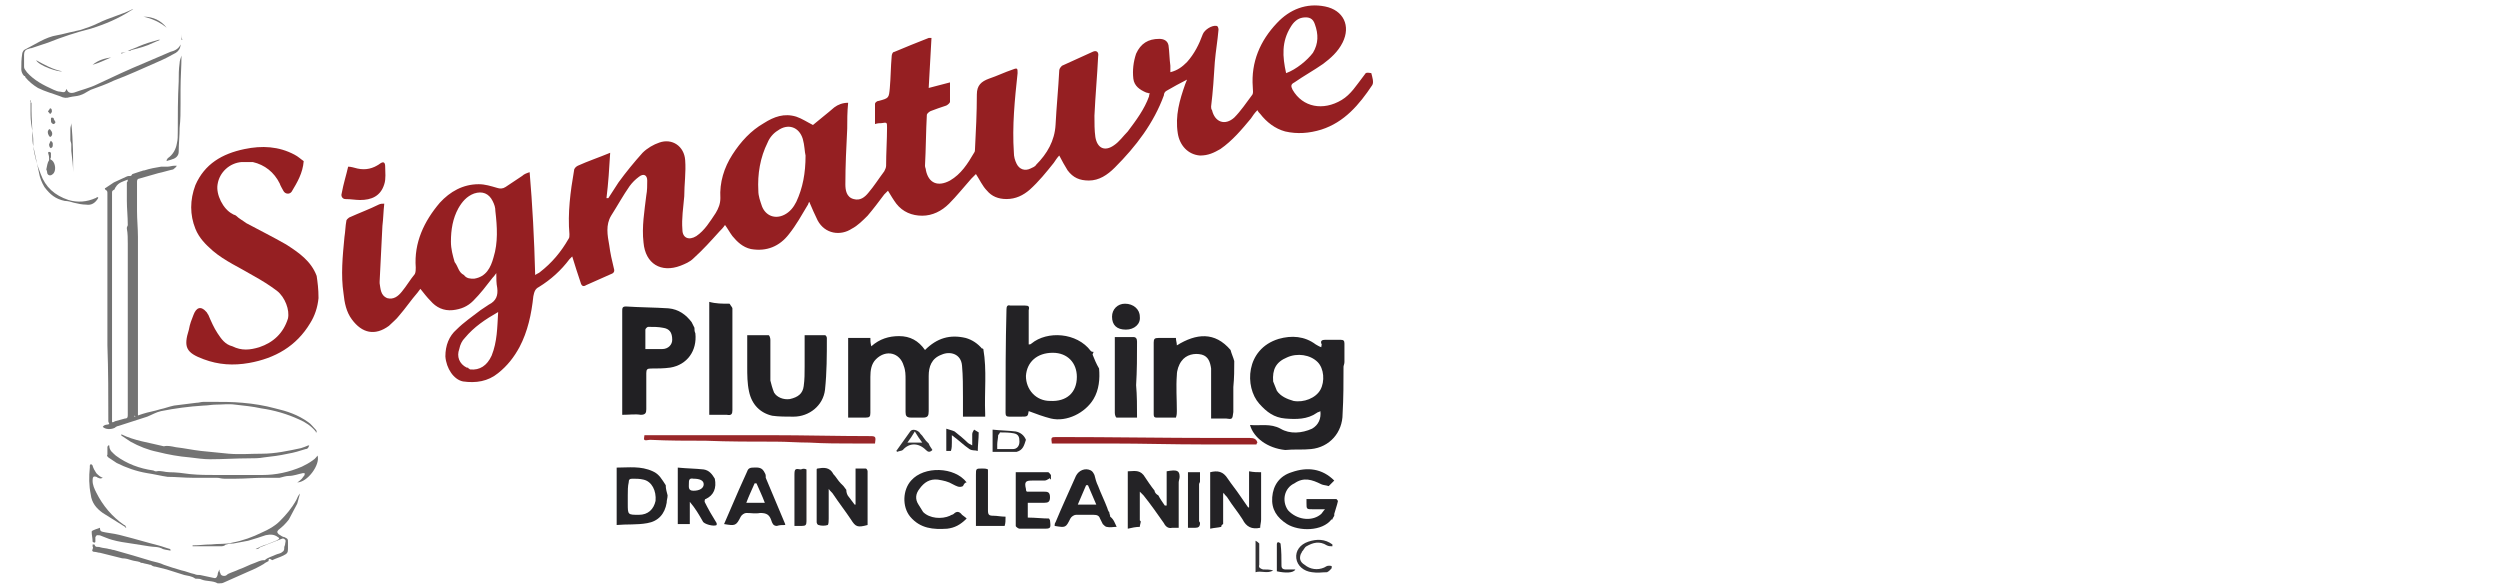 <?xml version="1.0" encoding="utf-8"?>
<!-- Generator: Adobe Illustrator 22.1.0, SVG Export Plug-In . SVG Version: 6.00 Build 0)  -->
<svg version="1.1" id="Layer_1" xmlns="http://www.w3.org/2000/svg" xmlns:xlink="http://www.w3.org/1999/xlink" x="0px" y="0px"
	 viewBox="0 0 270 63.5" style="enable-background:new 0 0 270 63.5;" xml:space="preserve">
<style type="text/css">
	.st0{fill:#737373;}
	.st1{fill:#222124;}
	.st2{fill:#232225;}
	.st3{fill:#212023;}
	.st4{fill:#242326;}
	.st5{fill:#252427;}
	.st6{fill:#992729;}
	.st7{fill:#972225;}
	.st8{fill:#272629;}
	.st9{fill:#333235;}
	.st10{fill:#2A292C;}
	.st11{fill:#951F22;}
	.st12{fill:#962023;}
</style>
<g>
	<g>
		<path class="st0" d="M14.5,45c0.3-0.1,0.6-0.2,0.9-0.3c0.6-0.2,1.3-0.3,1.9-0.5c0.5-0.1,1-0.3,1.5-0.4c0.8-0.1,1.6-0.2,2.4-0.3
			c0.3,0,0.5-0.1,0.8-0.1c0.1,0,0.2,0,0.3,0c0.2,0,0.4,0,0.7,0c1.1,0,2.1,0,3.2,0.1c1.2,0.1,2.4,0.3,3.5,0.6
			c1.3,0.3,2.5,0.7,3.6,1.5c0.3,0.2,0.5,0.5,0.8,0.8c0.1,0.1,0.1,0.2,0.1,0.3c-0.1,0-0.1,0-0.1-0.1c-0.5-0.6-1.1-1-1.8-1.3
			c-1.3-0.6-2.7-1-4.1-1.2c-0.9-0.2-1.9-0.3-2.8-0.4c-0.7-0.1-1.4,0-2.1,0c-0.4,0-0.9,0.1-1.3,0.1c-1.6,0.1-3.1,0.3-4.6,0.6
			c-0.5,0.1-1,0.4-1.5,0.6c-1,0.3-2.1,0.7-3.1,1c-0.1,0-0.3,0.1-0.4,0.2c-0.4,0.2-1,0.2-1.3-0.1c0.2-0.3,0.5-0.2,0.7-0.3
			c0-0.1-0.1-0.2-0.1-0.3c0-2.7,0-5.5-0.1-8.2c0-2,0-4.1,0-6.1c0-2,0-4.1,0-6.1c0-1.4,0-2.8,0-4.2c0-0.2,0-0.3-0.2-0.4
			c-0.1-0.1-0.1-0.2,0-0.2c0.3-0.2,0.6-0.4,0.9-0.6c0.4-0.2,0.9-0.4,1.3-0.6c0.2-0.1,0.3-0.1,0.5-0.1c0.1,0,0.1-0.1,0.2-0.2
			c0.3-0.1,0.6-0.2,0.9-0.3c0.1,0,0.2-0.1,0.4-0.1c0.6-0.2,1.2-0.3,1.8-0.4c0.2,0,0.5,0,0.7,0c0.2,0,0.5-0.1,0.7-0.1
			c0.1,0,0.2,0,0.3,0c-0.1,0.2-0.3,0.3-0.4,0.4c-0.5,0.1-1.1,0.3-1.6,0.4c-0.7,0.2-1.4,0.4-2.1,0.6c-0.1,0-0.2,0.1-0.2,0.3
			c0,1.1,0,2.1,0,3.2c0,0.9,0.1,1.9,0.1,2.8c0,1.9,0,3.8,0,5.7c0,4.6,0,9.2,0,13.8C14.4,44.8,14.5,44.9,14.5,45z M13.8,19.4
			c-0.5,0.2-1,0.3-1.3,0.8c-0.1,0.1-0.1,0.3-0.2,0.3c-0.2,0.1-0.2,0.2-0.2,0.3c0,1.5,0,3.1,0,4.6c0,2,0,4.1,0,6.1c0,2,0,4.1,0,6.1
			c0,2.6,0,5.1,0,7.7c0,0.1,0,0.2,0,0.3c0.1,0,0.2,0,0.3-0.1c0.4-0.1,0.7-0.2,1.1-0.3c0.3,0,0.3-0.2,0.3-0.4c0-3.1,0-6.1,0-9.2
			c0-1.8,0-3.6,0-5.4c0-1.3,0-2.6,0-3.9c0-0.5,0-1.1-0.1-1.6c0,0,0-0.1,0-0.1c0-0.1,0.1-0.2,0.1-0.3c0-0.9-0.1-1.8-0.1-2.6
			c0-0.7,0-1.3,0-2C13.8,19.6,13.8,19.5,13.8,19.4z"/>
		<path class="st0" d="M27.6,59.3c0.4-0.2,0.8-0.4,1.2-0.5c0.3-0.1,0.7-0.3,1-0.4c0.1,0,0.1-0.1,0.2-0.1c0.2-0.1,0.2-0.2,0-0.3
			c-0.4-0.3-0.8-0.3-1.3-0.2c-0.6,0.2-1.2,0.4-1.9,0.6c-0.5,0.1-1.1,0.2-1.6,0.3c-0.2,0-0.5,0-0.7,0.1c0,0-0.1,0-0.1,0
			c-0.2,0.2-0.4,0.2-0.6,0.2c-1,0-2,0-3,0c0,0,0,0,0-0.1c0.7,0,1.3-0.1,2-0.1c0.8-0.1,1.6,0,2.3-0.2c1.1-0.2,2.2-0.6,3.2-1.1
			c0.7-0.3,1.4-0.7,1.9-1.2c0.7-0.7,1.3-1.4,1.8-2.3c0.1-0.2,0.2-0.5,0.4-0.7c-0.1,0.4-0.2,0.7-0.3,1.1c-0.3,0.6-0.6,1.1-0.9,1.7
			c-0.3,0.4-0.7,0.8-1.1,1.1c-0.2,0.2-0.2,0.3,0,0.5c0.2,0.1,0.4,0.3,0.6,0.3c0.4,0.2,0.4,0.2,0.4,0.6c0,0.2,0,0.5,0,0.7
			c0,0.4-0.1,0.5-0.5,0.7c-0.4,0.2-0.8,0.3-1.2,0.5c-0.3-0.2-0.4-0.2-0.4,0.1c-0.2,0.1-0.4,0.2-0.5,0.3c-0.5,0.3-1.1,0.6-1.6,0.8
			c-0.9,0.4-1.8,0.8-2.7,1.2c-0.2,0.1-0.3,0.1-0.5,0.1c-0.1,0-0.1,0-0.2,0c-0.5-0.3-1.2-0.2-1.7-0.4c-0.2-0.1-0.4-0.1-0.6-0.1
			c0,0-0.1,0-0.1,0c-0.4-0.3-0.8-0.3-1.2-0.4c-0.6-0.2-1.3-0.4-1.9-0.6c-0.4-0.1-0.8-0.2-1.2-0.3c-0.2,0-0.4-0.1-0.5-0.2
			c0,0,0,0-0.1,0c-0.3-0.1-0.5-0.1-0.8-0.2c-0.1,0-0.2,0-0.3-0.1c-0.3-0.1-0.6-0.1-0.9-0.2c-0.3-0.1-0.6-0.2-1-0.2
			c-0.4-0.1-0.8-0.2-1.2-0.3c-0.4-0.1-0.8-0.2-1.2-0.3c-0.2,0-0.4-0.1-0.6-0.1c-0.2,0-0.3-0.1-0.2-0.3c0.1-0.2,0-0.2,0-0.3
			c0,0,0-0.2,0-0.2c0.1,0,0.2,0,0.2,0c0.1,0.4,0.4,0.2,0.6,0.3c0.3,0.1,0.7,0.1,1,0.2c0.2,0,0.3,0.1,0.5,0.1
			c0.7,0.2,1.4,0.4,2.1,0.6c0.7,0.2,1.3,0.4,2,0.6c0.4,0.1,0.9,0.2,1.3,0.4c0.3,0.1,0.6,0.2,0.9,0.3c0.3,0.1,0.7,0.2,1,0.3
			c0.5,0.1,0.9,0.3,1.4,0.4c0.2,0.1,0.4,0.1,0.6,0.1c0.5,0.1,0.9,0.2,1.4,0.3c0.3,0.1,0.4,0,0.5-0.3c0-0.2,0.1-0.4,0.2-0.6
			c0,0.1,0,0.3,0.1,0.4c0,0.2,0.2,0.3,0.4,0.3c0.2,0,0.3-0.1,0.4-0.2c0.4-0.2,0.8-0.3,1.2-0.5c0.6-0.2,1.1-0.5,1.7-0.7
			c0.3-0.1,0.6-0.3,1-0.3c0,0,0.1,0,0.1,0c0.3-0.3,0.8-0.4,1.2-0.6c0.2-0.1,0.5-0.1,0.7-0.3c0.2-0.1,0.2-0.3,0.2-0.5
			c0-0.1,0.1-0.2,0.1-0.4c0-0.1,0.1-0.3,0-0.4c-0.1-0.1-0.2-0.2-0.4-0.1c-0.8,0.3-1.5,0.6-2.3,0.9C27.9,59.3,27.8,59.3,27.6,59.3
			C27.6,59.4,27.6,59.3,27.6,59.3z"/>
		<path class="st0" d="M19.5,4.8c0,0.4-0.2,0.7-0.5,0.9c-0.7,0.4-1.3,0.7-2,1c-1.6,0.7-3.1,1.4-4.7,2c-0.8,0.4-1.7,0.7-2.5,1
			C9.4,9.9,9,10.2,8.6,10.3c-0.3,0.1-0.7,0.1-1.1,0.2c-0.3,0.1-0.6,0.1-1-0.1c-0.8-0.3-1.6-0.5-2.4-0.9c-0.5-0.3-1-0.7-1.4-1.2
			C2.8,8.3,2.7,8.2,2.6,8.2C2.4,8,2.3,7.7,2.3,7.5c0-0.6,0-1.1,0.1-1.7c0-0.1,0.1-0.3,0.2-0.4C3.8,4.8,4.9,4,6.2,3.8
			C6.8,3.7,7.4,3.5,8,3.4c0.3-0.1,0.5-0.1,0.8-0.2C9.4,3,10,2.8,10.6,2.5c1.2-0.6,2.5-0.9,3.7-1.5c0,0,0.1,0,0.1,0
			c-0.1,0-0.1,0.1-0.2,0.1C12.8,2,11.4,2.6,9.8,3.1C8.2,3.5,6.7,4,5.2,4.6C4.6,4.8,4,5,3.4,5.2C3.2,5.2,3.1,5.3,3,5.3
			C2.7,5.4,2.6,5.6,2.6,5.9c0,0.4,0,0.8,0,1.3c0,0.3,0.2,0.4,0.3,0.6c0.8,0.9,1.8,1.4,2.9,1.9C6,9.8,6.3,9.9,6.5,9.9
			C7,10,7,10,7.2,9.6C7.3,10,7.6,10.1,8,10c0.8-0.3,1.7-0.5,2.5-0.9c1.7-0.8,3.4-1.6,5.1-2.3c0.9-0.4,1.9-0.8,2.8-1.2
			C18.8,5.5,19.3,5.3,19.5,4.8z"/>
		<path class="st0" d="M34.3,49.2c0.3,1-1.1,2.9-2.2,2.9c0.2-0.1,0.4-0.3,0.5-0.4c0.1-0.1,0.2-0.3,0.3-0.4c0-0.1,0-0.2,0-0.2
			c0,0-0.1,0-0.2,0c-0.5,0.1-1,0.3-1.5,0.3c-0.3,0-0.6,0.1-1,0.2c-0.1,0-0.1,0-0.2,0c-0.5,0-1,0-1.5,0c-1,0-2,0.1-3,0.1
			c-0.4,0-0.9,0-1.3,0c-0.3,0-0.5-0.1-0.8-0.1c-0.1,0-0.1,0-0.2,0c-0.8,0-1.6,0-2.4,0c-0.9,0-1.8-0.1-2.7-0.1
			c-0.7-0.1-1.5-0.3-2.2-0.4c-1.2-0.2-2.3-0.6-3.3-1.1c-0.3-0.2-0.6-0.4-0.9-0.6c-0.1-0.1-0.2-0.2-0.1-0.3c0-0.3,0-0.5,0-0.8
			c0-0.1,0.1-0.2,0.1-0.2c0.1,0,0.1,0,0.1,0c0,0.6,0.4,0.8,0.7,1.1c1.2,0.9,2.6,1.4,4,1.6c0.1,0,0.2,0.1,0.3,0.1c0,0,0,0,0.1,0
			c0.5-0.1,0.9,0.1,1.4,0.1c0.7,0,1.5,0.1,2.2,0.2c1,0.1,1.9,0.1,2.9,0.1c0.7,0,1.3,0,2,0c1,0,1.9,0,2.9,0c1.5,0,2.9-0.3,4.3-0.9
			c0.4-0.2,0.8-0.4,1.2-0.7C34.1,49.5,34.2,49.3,34.3,49.2z"/>
		<path class="st0" d="M33.4,48.1c-0.1,0.3-0.2,0.4-0.4,0.4c-0.6,0.2-1.3,0.4-1.9,0.5c-0.9,0.2-1.7,0.3-2.6,0.4
			c-0.5,0.1-1.1,0.1-1.6,0.1c-1.4,0-2.8,0.1-4.2,0.1c-0.7,0-1.4-0.1-2.2-0.2c-1.2-0.1-2.3-0.3-3.5-0.6c-1-0.2-2-0.6-2.9-1.1
			c-0.3-0.2-0.6-0.4-0.9-0.6c-0.1,0-0.1-0.1-0.1-0.2c1.4,0.7,3,0.9,4.6,1.3c-0.1,0-0.2,0-0.2,0c0,0,0,0,0,0c0.1,0,0.1,0,0.2,0
			c0.4-0.1,0.8,0,1.3,0.1c0.9,0.1,1.8,0.3,2.7,0.4c1,0.1,2,0.2,3,0.3c1.2,0.1,2.4,0,3.6,0c1.4,0,2.8-0.3,4.2-0.6
			c0.3-0.1,0.6-0.2,0.8-0.3C33.2,48.2,33.2,48.1,33.4,48.1z"/>
		<path class="st0" d="M3.3,10.8c0,0.5,0,1,0,1.6c0,0.6,0.1,1.2,0.2,1.8c0.1,0.5,0.1,1.1,0.1,1.6c0.1,1,0.4,2,0.8,3
			c0.5,1.4,1.5,2.3,3,2.8c1,0.3,2,0.2,2.9-0.2c0.1,0,0.1-0.1,0.2-0.1c0,0,0,0,0.1,0c0,0,0,0.1,0,0.1c-0.3,0.5-0.7,0.8-1.3,0.7
			c-0.4,0-0.9-0.1-1.3-0.2c-0.3-0.1-0.7-0.2-1-0.2c-1-0.2-1.6-0.7-2.2-1.5c-0.3-0.5-0.5-1-0.6-1.6c-0.2-0.9-0.4-1.9-0.6-2.8
			c-0.1-0.4-0.1-0.8-0.1-1.2c0-0.9-0.1-1.8-0.1-2.7c0-0.3,0-0.5,0-0.8C3.2,11,3.2,10.9,3.3,10.8C3.3,10.8,3.3,10.8,3.3,10.8z"/>
		<path class="st0" d="M13.6,57c0,0-0.1,0-0.1-0.1c-0.8-0.5-1.6-1-2.4-1.5c-0.7-0.5-1.2-1.1-1.3-2c-0.2-1-0.2-1.9-0.1-2.9
			c0-0.1,0-0.1,0-0.2c0-0.1,0.1-0.1,0.1-0.2c0.1,0.1,0.2,0.1,0.2,0.2c0.1,0.3,0.2,0.5,0.4,0.8c0.2,0.2,0.4,0.4,0.7,0.5
			c-0.2,0.1-0.3,0.1-0.5,0c-0.1,0-0.1-0.1-0.2-0.1c-0.3-0.1-0.4,0-0.4,0.4c0,0.5,0.2,0.9,0.4,1.3c0.7,1.4,1.7,2.6,3,3.5
			C13.5,56.7,13.6,56.8,13.6,57C13.7,56.9,13.7,57,13.6,57z"/>
		<path class="st0" d="M18.5,59.5c-0.3-0.1-0.6-0.1-0.9-0.2c-0.5-0.3-1-0.2-1.5-0.3c-0.7-0.1-1.3-0.2-1.9-0.3
			c-0.7-0.1-1.4-0.2-2.1-0.4c-0.4-0.1-0.8-0.3-1.1-0.4c-0.2-0.1-0.3-0.1-0.5-0.1c-0.1,0-0.1,0.1-0.2,0.2c0,0.2,0,0.3,0,0.5
			c0,0.1-0.1,0.1-0.1,0.1c-0.1,0-0.2-0.1-0.2-0.1c0-0.4-0.1-0.7-0.1-1.1c0,0,0.1-0.1,0.1-0.1c0.2-0.1,0.5-0.2,0.8-0.3
			c0,0.4,0.1,0.4,0.6,0.5c0.7,0.1,1.3,0.2,2,0.4c1.2,0.3,2.5,0.7,3.7,1c0.4,0.1,0.9,0.3,1.3,0.4C18.4,59.5,18.4,59.5,18.5,59.5z"/>
		<path class="st0" d="M19.6,6c0,1.2-0.1,2.4-0.1,3.6c0,0.5,0,1.1,0,1.6c0,0.9,0,1.7-0.1,2.6c0,0.9-0.1,1.7-0.1,2.6
			c0,0.4-0.3,0.7-0.7,0.8c-0.2,0.1-0.4,0.1-0.6,0.2c0,0,0,0,0-0.1c0-0.1,0.1-0.1,0.1-0.2c0.6-0.4,0.9-1,1-1.6
			c0.1-0.4,0.1-0.8,0.1-1.2c0-1.8,0-3.7,0.1-5.5c0-0.7,0-1.3,0.1-2C19.4,6.6,19.5,6.3,19.6,6C19.6,6,19.6,6,19.6,6z"/>
		<path class="st0" d="M5,18.3c0.1-0.4,0.1-0.7,0.3-1c0,0,0-0.2,0-0.3c0-0.2-0.1-0.4-0.1-0.5c0-0.1,0.1-0.1,0.1-0.1
			c0.1,0,0.2,0.1,0.2,0.1c0,0.2,0,0.4,0,0.5c-0.1,0.2-0.1,0.2,0.1,0.3c0.4,0.3,0.5,1.2,0.1,1.5c-0.2,0.2-0.5,0.2-0.6-0.1
			C5.1,18.7,5.1,18.5,5,18.3z"/>
		<path class="st0" d="M13.8,5.5c0.4-0.2,0.8-0.3,1.2-0.5c0.7-0.3,1.4-0.5,2.1-0.7c0.1,0,0.2,0,0.2,0c-0.2,0.1-0.5,0.2-0.7,0.3
			c-0.8,0.4-1.6,0.6-2.4,0.8C14.1,5.5,14,5.5,13.8,5.5L13.8,5.5z"/>
		<path class="st0" d="M7.9,18.6c0-0.6-0.1-1.5-0.2-2.3c0-0.2,0-0.5,0-0.7c0-0.2-0.1-0.3-0.1-0.5c0-0.4,0-0.8,0-1.2
			c0-0.2,0.1-0.4,0.1-0.6C7.9,15.2,7.9,17,7.9,18.6z"/>
		<path class="st0" d="M3.9,6.5c0.9,0.5,1.8,1,2.8,1.2C6.3,7.8,4.2,7.1,3.9,6.5z"/>
		<path class="st0" d="M15.5,1.8c1,0,1.9,0.4,2.5,1.2C17.3,2.4,16.4,2,15.5,1.8z"/>
		<path class="st0" d="M12,6.2c-0.7,0.3-1.3,0.6-2,0.8C10.6,6.5,11.3,6.3,12,6.2z"/>
		<path class="st0" d="M5.4,14.8c-0.2-0.2-0.3-0.5-0.2-0.7c0.1-0.2,0.2-0.2,0.3,0C5.7,14.3,5.7,14.7,5.4,14.8z"/>
		<path class="st0" d="M6,13.2c-0.1,0.1-0.1,0.2-0.2,0.2c-0.1,0-0.2-0.1-0.2-0.1c-0.1-0.1-0.1-0.2-0.1-0.4c0-0.1,0-0.2,0.1-0.2
			c0,0,0.2,0,0.2,0.1C5.8,12.9,5.9,13,6,13.2z"/>
		<path class="st0" d="M5.3,15.6C5.3,15.6,5.2,15.6,5.3,15.6c0.1-0.2,0.1-0.3,0.2-0.4c0.1,0.1,0.2,0.2,0.2,0.3c0,0,0,0,0,0.1
			c0,0.2,0,0.3-0.2,0.4C5.4,16,5.3,15.8,5.3,15.6C5.2,15.7,5.2,15.7,5.3,15.6z"/>
		<path class="st0" d="M5.2,12c0.1-0.1,0.2-0.3,0.2-0.3c0.2,0,0.2,0.2,0.2,0.3c0,0,0,0.1,0,0.1c-0.1,0.1-0.1,0.2-0.2,0.2
			c-0.1-0.1-0.1-0.2-0.2-0.2C5.2,12.1,5.2,12,5.2,12C5.2,12,5.2,12,5.2,12z"/>
		<path class="st0" d="M19.6,3.7c0,0.2,0,0.4,0.1,0.6c0,0,0,0-0.1,0C19.6,4.1,19.6,3.9,19.6,3.7z"/>
		<path class="st0" d="M13.8,5.5c-0.2,0.1-0.4,0.2-0.7,0.3c0,0,0,0,0-0.1C13.4,5.7,13.6,5.6,13.8,5.5C13.8,5.5,13.8,5.5,13.8,5.5z"
			/>
	</g>
	<g>
		<path class="st1" d="M78.8,32.8c0.1,0.2,0.3,0.4,0.3,0.5c0,3.7,0,7.3,0,11c0,0.4-0.1,0.6-0.6,0.5c-0.6,0-1.2,0-1.9,0
			c0-1,0-1.9,0-2.8c0-2.8,0-5.5,0-8.3c0-0.4,0-0.7,0-1.1C77.3,32.8,78,32.8,78.8,32.8z"/>
		<path class="st1" d="M106.2,37.7c0.4,2.3,0.1,4.6,0.2,7c0,0.1,0,0.2,0,0.3c-0.8,0-1.5,0-2.4,0c0-0.7,0-1.4,0-2.1
			c0-1.1,0-2.3-0.1-3.4c-0.1-1.3-1.3-1.6-2.2-1.2c-1.1,0.4-1.4,1.3-1.4,2.3c0,1.3,0,2.5,0,3.8c0,0.5-0.1,0.7-0.6,0.7
			c-0.4,0-0.8,0-1.3,0c-0.5,0-0.6-0.2-0.6-0.6c0-1.2,0-2.4,0-3.5c0-0.5,0-1-0.2-1.5c-0.4-1.4-1.9-1.8-3-0.7
			c-0.5,0.5-0.6,1.2-0.6,1.9c0,1.3,0,2.6,0,3.9c0,0.4-0.1,0.5-0.5,0.5c-0.6,0-1.2,0-1.9,0c0-2.9,0-5.8,0-8.6c0.8,0,1.6,0,2.4,0
			c0,0.3,0,0.5,0.1,0.9c0.9-0.8,1.9-1.1,3-1.1c1.2,0,2.1,0.5,2.8,1.5c1.3-1.3,2.7-1.7,4.4-1.3c0.7,0.2,1.3,0.6,1.8,1.2
			C106,37.6,106.1,37.6,106.2,37.7C106.2,37.7,106.2,37.7,106.2,37.7z"/>
		<path class="st2" d="M138.8,48.6c-1.9-0.2-3.4-1.3-3.8-2.7c1.1,0.1,2.2-0.2,3.3,0.4c1,0.6,2.3,0.5,3.4,0c0.7-0.4,1-1.1,0.9-1.9
			c-0.1,0.1-0.3,0.1-0.4,0.2c-1,0.7-2.2,0.7-3.4,0.6c-1.2-0.1-2-0.7-2.8-1.6c-1.6-1.8-1.5-5.9,2.1-7c1.4-0.4,2.8-0.3,4,0.6
			c0.2,0.1,0.3,0.2,0.6,0.3c0-0.2,0.1-0.3,0-0.4c-0.1-0.3,0.1-0.4,0.4-0.4c0.6,0,1.2,0,1.7,0c0.3,0,0.4,0.1,0.4,0.4c0,0.7,0,1.3,0,2
			c0,0.2-0.1,0.4-0.1,0.5c0,1.7,0,3.4-0.1,5.1c0,2-1.4,3.6-3.4,3.8C140.7,48.6,139.8,48.5,138.8,48.6z M137.5,41.2
			c0.1,0.3,0.3,0.7,0.4,1c0.4,0.6,1.1,0.9,1.8,1.1c1.1,0.2,2.4-0.3,2.9-1.2c0.5-0.9,0.4-2.3-0.3-3c-0.8-0.8-2.2-1-3.3-0.5
			C137.8,39.1,137.4,39.9,137.5,41.2z"/>
		<path class="st2" d="M118.7,39.8c0.1,1.1,0,2.3-0.6,3.3c-0.9,1.5-2.9,2.5-4.6,2.1c-0.8-0.2-1.6-0.5-2.4-0.8
			c-0.1,0.6-0.1,0.6-0.9,0.6c-0.4,0-0.8,0-1.2,0c-0.3,0-0.4-0.1-0.4-0.4c0-3.7,0-7.5,0.1-11.2c0-0.3,0.1-0.5,0.4-0.4
			c0.5,0,1,0,1.6,0c0.4,0,0.5,0.1,0.4,0.5c0,1.2,0,2.4,0,3.7c0.1,0,0.2,0,0.3-0.1c1.7-1.4,4.9-1.2,6.4,0.8c0.1,0.1,0.2,0.1,0.3,0.1
			c0,0,0,0,0,0c0,0.1-0.1,0.2-0.1,0.3C118.2,38.8,118.4,39.3,118.7,39.8z M116.3,40.7c0-1.5-1-2.6-2.6-2.6c-1.7,0-2.8,1-2.9,2.5
			c0,1.5,1.1,2.7,2.6,2.7C115.2,43.4,116.3,42.4,116.3,40.7z"/>
		<path class="st3" d="M75,35.4c0,0.2,0,0.4,0.1,0.6c0.2,1.9-0.9,3.4-2.7,3.7c-0.7,0.1-1.4,0.1-2.1,0.1c-0.4,0-0.5,0.1-0.5,0.5
			c0,1.3,0,2.6,0,3.9c0,0.4-0.1,0.6-0.6,0.6c-0.6-0.1-1.2,0-2,0c0-0.7,0-1.3,0-1.9c0-3.1,0-6.2,0-9.3c0-0.3,0-0.5,0.4-0.5
			c1.5,0.1,3.1,0.1,4.6,0.2c1.1,0.1,1.9,0.7,2.5,1.5C74.8,35,74.9,35.2,75,35.4z M69.7,37.7c0.6,0,1.2,0,1.8,0c0.7,0,1.1-0.5,1.1-1
			c0-0.8-0.3-1.2-1-1.3c-0.5-0.1-1-0.1-1.6-0.1c-0.1,0-0.3,0.2-0.3,0.3C69.7,36.3,69.7,36.9,69.7,37.7z"/>
		<path class="st1" d="M133.2,44.5c-0.1,0.8-0.1,0.8-0.8,0.7c-0.5,0-1,0-1.6,0c0-0.2,0-0.4,0-0.5c0-1.3,0-2.5,0-3.8
			c0-0.4,0-0.7,0-1.1c-0.1-0.7-0.3-1.3-1-1.5c-0.8-0.2-1.7,0-2.2,0.7c-0.3,0.4-0.5,1-0.5,1.5c-0.1,1.3,0,2.6,0,3.9
			c0,0.2,0,0.4-0.1,0.7c-0.7,0-1.4,0-2.1,0c-0.3,0-0.3-0.2-0.3-0.4c0-1.3,0-2.6,0-3.8c0-1.3,0-2.6,0-3.9c0-0.4,0.1-0.5,0.5-0.5
			c0.6,0,1.2,0,1.9,0c0,0.3,0.1,0.5,0.1,0.8c2.1-1.3,4.1-1.5,5.8,0.5c0.1,0.4,0.3,0.8,0.4,1.2c0,0.9,0,1.8-0.1,2.8c0,0.7,0,1.4,0,2
			C133.2,44,133.2,44.2,133.2,44.5z"/>
		<path class="st1" d="M83.6,42.4c0.3,0.5,1,0.8,1.7,0.7c0.9-0.2,1.4-0.6,1.5-1.4c0.1-0.7,0.1-1.4,0.1-2.1c0-1.1,0-2.2,0-3.4
			c0.8,0,1.5,0,2.2,0c0.1,0,0.2,0.2,0.2,0.3c0,1.9,0,3.7-0.2,5.6c-0.2,1.7-1.7,2.9-3.4,2.9c-0.8,0-1.6,0-2.3-0.1
			c-1.3-0.3-2.2-1.2-2.5-2.6c-0.2-0.9-0.2-1.8-0.2-2.7c0-1.1,0-2.2,0-3.4c0.8,0,1.5,0,2.3,0c0.1,0,0.2,0.3,0.2,0.5
			c0,1.5,0,2.9,0,4.4C83.3,41.5,83.4,41.9,83.6,42.4c-0.1-0.1-0.1-0.1-0.1-0.1C83.6,42.4,83.6,42.4,83.6,42.4
			C83.6,42.4,83.6,42.4,83.6,42.4z"/>
		<path class="st4" d="M125.1,53.5c0.2,0.4,0.5,0.8,0.7,1.1c0.1,0,0.1,0,0.2,0c0-1.3,0-2.5,0-3.7c1.1-0.2,1.4-0.1,1.4,0.6
			c0,0.2-0.1,0.4-0.1,0.6c0,1.6,0,3.2,0,4.9c-0.2,0-0.5,0-0.7,0c-0.4,0.1-0.7-0.1-0.9-0.5c-0.7-1-1.4-2-2.2-3
			c-0.1-0.1-0.2-0.2-0.4-0.4c0,1.1,0,2.1,0,3.1c0,0,0.1,0.1,0.1,0.1c0,0.2-0.1,0.4-0.1,0.6c-0.4,0-0.9,0.1-1.3,0.2
			c0-2.1,0-4.1,0-6.2c0.6,0,1.2-0.2,1.7,0.4c0.4,0.6,0.8,1.2,1.2,1.7C124.7,53.2,124.9,53.4,125.1,53.5z"/>
		<path class="st4" d="M91.7,53.7c0.2,0.3,0.4,0.5,0.6,0.8c0,0,0.1,0,0.1,0c0-1.3,0-2.5,0-3.9c0.4,0,0.8,0,1.1,0
			c0.1,0,0.2,0.2,0.2,0.3c0,1.9,0,3.9,0,5.8c-1.1,0.3-1.3,0.2-1.8-0.6c-0.6-0.9-1.3-1.8-1.9-2.7c-0.1-0.2-0.3-0.3-0.5-0.6
			c0,1.2,0,2.2,0,3.2c0,0.2,0,0.6-0.1,0.7c-0.3,0.1-0.7,0.1-1,0c-0.1,0-0.2-0.2-0.2-0.3c0-1.9,0-3.8,0-5.7c0,0,0-0.1,0.1-0.1
			c0.6-0.1,1.3-0.2,1.7,0.6c0.3,0.3,0.5,0.7,0.8,1l0,0c0.1,0.1,0.2,0.2,0.3,0.3l0,0c0.1,0.1,0.2,0.3,0.3,0.4l0,0
			C91.4,53.2,91.5,53.5,91.7,53.7z"/>
		<path class="st4" d="M143.9,56.1c0,0-0.1,0-0.1,0c-1,1.3-3.5,1.3-4.8,0.5c-1.1-0.7-1.7-1.6-1.6-2.9c0.1-1.3,0.8-2.3,2.1-2.7
			c1.7-0.6,3.3-0.4,4.6,0.9c-0.2,0.2-0.4,0.4-0.6,0.6c-0.3-0.1-0.6-0.1-0.8-0.2c-1-0.5-1.9-0.8-2.9-0.1c-1.1,0.5-1.4,1.9-0.7,2.9
			c0.1,0.1,0.1,0.1,0.2,0.2l0,0c1,0.9,2.5,1,3.4,0.2c0.1-0.1,0.2-0.3,0.4-0.5c-0.5,0-0.9,0-1.3,0c-0.7,0-0.7,0-0.7-0.7
			c0-0.1,0-0.2,0-0.4c1.1,0,2.2,0,3.2,0c0.1,0,0.1,0.1,0.2,0.2c-0.1,0.5-0.3,1-0.4,1.4c0,0.1,0,0.1,0,0.2c0,0,0,0,0,0
			C144,55.9,143.9,56,143.9,56.1C143.9,56.1,143.9,56.1,143.9,56.1z"/>
		<path class="st2" d="M131.9,56.9c-0.4,0.1-0.8,0.1-1.2,0.2c0-2.1,0-4.1,0-6.1c0.8-0.2,1.4-0.1,1.9,0.7c0.4,0.6,0.9,1.2,1.3,1.8
			c0,0,0,0,0,0c0.3,0.4,0.6,0.9,0.9,1.3c0,0,0.1,0,0.1,0c0-1.3,0-2.5,0-3.9c0.5,0.1,0.9,0.1,1.3,0.1c0,0.2,0,0.4,0,0.5
			c0,0.5,0,0.9,0,1.4c0,0.1,0,0.3,0,0.4c0,0.9,0,1.9,0,2.8c0,0.3-0.1,0.6-0.1,0.9c-0.9,0.2-1.5-0.1-1.9-0.9
			c-0.5-0.8-1.1-1.5-1.6-2.3c-0.1-0.2-0.3-0.3-0.4-0.5c0,0-0.1,0-0.1-0.1c0,0,0,0.1,0,0.1c0,0.3,0,0.7,0,1c0,0.8,0,1.5,0,2.3
			C131.9,56.7,131.9,56.8,131.9,56.9z"/>
		<path class="st5" d="M122.8,45.1c-0.8,0-1.5,0-2.2,0c-0.1,0-0.2-0.3-0.2-0.5c0-1.1,0-2.2,0-3.3c0-1.5,0-2.9,0-4.4
			c0-0.1,0-0.3,0-0.5c0.7,0,1.4,0,2,0c0.3,0,0.4,0.2,0.4,0.5c0,1.6,0,3.1-0.1,4.7C122.8,42.7,122.8,43.9,122.8,45.1z"/>
		<path class="st4" d="M72.1,53.5c0,0.3-0.1,0.5-0.1,0.8c-0.2,1.2-0.9,2-2.1,2.2c-1.1,0.2-2.2,0.1-3.3,0.2c0-2.1,0-4.1,0-6.2
			c1.3,0,2.6-0.2,3.9,0.4c0.7,0.3,1,0.9,1.4,1.5C71.9,52.8,72,53.1,72.1,53.5z M67.8,53.5c0,0.3,0,0.6,0,0.9c0,1.2,0,1.2,1.2,1.2
			c1,0,1.6-0.6,1.8-1.5c0.1-1.1-0.4-2.1-1.3-2.3c-0.4-0.1-0.8-0.1-1.2-0.1c-0.3,0-0.4,0.1-0.4,0.4C67.8,52.5,67.8,53,67.8,53.5z"/>
		<path class="st4" d="M120.6,56.9c-0.4,0-0.7,0.1-1.1,0c-0.1,0-0.3-0.2-0.4-0.3c-0.1-0.2-0.2-0.4-0.3-0.6c-0.1-0.3-0.3-0.4-0.7-0.4
			c-0.6,0-1.3,0-1.9,0c-0.2,0-0.5,0.2-0.6,0.4c-0.5,1-0.5,1-1.7,0.8c0-0.1,0-0.3,0.1-0.4c0.7-1.7,1.5-3.4,2.2-5
			c0.3-0.6,1-0.9,1.6-0.6c0.2,0.1,0.3,0.3,0.4,0.5c0.1,0.4,0.2,0.8,0.4,1.2c0.3,0.8,0.7,1.6,1,2.4c0,0.1,0.1,0.2,0.1,0.3
			c0,0,0.1,0.1,0.1,0.1c0,0.2,0.1,0.3,0.1,0.5C120.3,56.1,120.4,56.5,120.6,56.9z M116.4,54.5c0.7,0,1.3,0,2,0
			c-0.3-0.7-0.6-1.4-0.9-2.1c-0.1,0-0.1,0-0.2,0C117,53.1,116.7,53.8,116.4,54.5z"/>
		<path class="st6" d="M69.6,47c4.6,0,9.1,0,13.6,0c3.6,0,7.2,0.1,10.8,0.1c0.6,0,0.6,0.1,0.5,0.8c-0.7,0-1.4,0-2.1,0
			c-1.7,0-3.3,0-5-0.1c-1.2,0-2.4-0.1-3.6-0.1c-2.5,0-5.1,0-7.6-0.1c-2,0-4,0-6-0.1C69.5,47.6,69.5,47.6,69.6,47z"/>
		<path class="st4" d="M84.8,56.6c0,0,0,0.1,0,0.1c-0.3,0-0.6,0-0.9,0.1c-0.4,0-0.5-0.3-0.6-0.6c-0.2-0.6-0.5-0.8-1.2-0.8
			c-0.5,0.1-1,0-1.5,0c-0.2,0-0.5,0.2-0.6,0.4c-0.5,1-0.6,1-1.8,0.8c0.5-1.2,1.1-2.5,1.6-3.7c0.3-0.7,0.6-1.3,0.9-2
			c0.1-0.3,0.3-0.4,0.6-0.4c0.4,0,0.9-0.1,1.2,0.4c0.1,0.2,0.2,0.3,0.2,0.5c0,0.1,0,0.1,0,0.2C83.4,53.3,84.1,54.9,84.8,56.6
			L84.8,56.6z M82.6,54.3c-0.3-0.8-0.6-1.4-0.9-2.1c-0.1,0-0.1,0-0.2,0c-0.3,0.7-0.6,1.3-0.9,2.1C81.3,54.3,81.9,54.3,82.6,54.3z"/>
		<path class="st2" d="M77.4,56.5c0,0.1,0,0.2,0,0.2c-0.3,0.2-1.4-0.1-1.5-0.4c-0.4-0.7-0.8-1.4-1.4-2.1c0,0.8,0,1.6,0,2.4
			c-0.5,0-0.9,0-1.3,0c0-2,0-4,0-6.1c1,0.1,1.9,0.1,2.8,0.2c0.6,0.1,0.9,0.5,1.2,1c0.2,1-0.1,1.8-1,2.2c-0.1,0-0.1,0.2-0.1,0.3
			C76.5,55,76.9,55.7,77.4,56.5z M74.4,52.2c0,0.4-0.1,0.8,0.5,0.8c0.7,0,1.1-0.3,1.1-0.7c0-0.4-0.4-0.6-1.1-0.6
			C74.4,51.6,74.4,51.9,74.4,52.2z"/>
		<path class="st5" d="M104,52.5c-0.4,0.2-0.7,0-1.1-0.2c-0.5-0.3-1-0.4-1.6-0.5c-0.9-0.1-1.5,0.3-2,1c-0.4,0.5-0.5,1.1-0.1,1.7
			c0.2,0.3,0.3,0.5,0.5,0.8c0.7,0.7,2,0.8,2.9,0.4c0.1-0.1,0.3-0.1,0.4-0.2c0.3-0.3,0.6-0.3,0.9,0.1c0.1,0.1,0.3,0.2,0.5,0.4
			c-0.7,0.7-1.3,1-2.1,1.1c-1.5,0.1-2.9,0-4-1.3c-0.9-1.1-0.8-2.9,0.1-3.9c1.4-1.6,4.7-1.5,6,0.2C104.2,52.1,104.1,52.3,104,52.5z"
			/>
		<path class="st7" d="M135.7,48c-1.9,0-3.9,0-5.8,0c-3.3,0-6.5-0.1-9.8-0.1c-2,0-4,0-6,0c-0.2,0-0.3,0-0.5,0
			c-0.1-0.7-0.1-0.7,0.6-0.7c5.8,0,11.5,0.1,17.3,0.1c1.2,0,2.3,0,3.5,0c0.4,0,0.7,0.1,0.8,0.5C135.7,47.9,135.7,48,135.7,48z"/>
		<path class="st2" d="M113.3,51.7c-0.2,0.1-0.3,0.2-0.5,0.2c-0.4,0-0.8,0-1.3,0c-0.7,0-0.9,0.1-0.7,0.9c0,0.1,0,0.2,0.1,0.3
			c0.6,0,1.2,0,1.8,0c0.4,0,0.7,0,0.7,0.6c0,0.5-0.2,0.6-0.6,0.6c-0.6,0-1.2,0-1.8,0c0,0.6,0,1.1,0,1.6c0.8,0,1.6,0.1,2.3,0.1
			c0,0.1,0.1,0.1,0.1,0.2c0.1,0.9,0.1,0.9-0.8,0.9c-0.8,0-1.7,0-2.5,0c-0.1,0-0.4-0.2-0.4-0.3c0-1,0-1.9,0-2.9c0-1,0-1.9,0-2.9
			c1.2,0,2.3,0,3.5,0c0.1,0,0.2,0.2,0.3,0.3c0,0.2,0,0.3,0,0.5C113.3,51.6,113.3,51.6,113.3,51.7z"/>
		<path class="st4" d="M108.6,55.8c0,0.4,0,0.7-0.1,1c-1.1,0-2.1,0-3.1,0c0-0.2,0-0.4,0-0.6c0-1.6,0-3.3,0-4.9c0-0.7,0-0.7,0.7-0.7
			c0.2,0,0.4,0,0.6,0.1c0,1.5,0,3,0,4.4c0,0.5,0.1,0.6,0.6,0.6C107.7,55.7,108.1,55.8,108.6,55.8z"/>
		<path class="st8" d="M87.1,50.7c0,1.4,0,2.8,0,4.3c0,0.4,0,0.9,0,1.3c0,0.4-0.1,0.5-0.5,0.5c-0.2,0-0.5,0-0.8,0c0-0.2,0-0.3,0-0.4
			c0-1.7,0-3.4,0-5.1c0-0.7,0.1-0.7,0.7-0.6C86.7,50.6,86.9,50.6,87.1,50.7z"/>
		<path class="st4" d="M129.6,56.5c0,0.4-0.2,0.5-0.5,0.5c-0.2,0-0.5,0-0.8,0c0-2,0-4,0-6c0.4,0,0.8,0,1.3,0c0,0.3,0,0.7,0,1
			c0,0.1-0.1,0.2-0.1,0.3c0,1.3,0,2.7,0,4C129.5,56.3,129.6,56.4,129.6,56.5z"/>
		<path class="st2" d="M121.6,35.6c-1,0-1.5-0.5-1.5-1.4c0-0.8,0.6-1.4,1.4-1.4c0.9,0,1.6,0.6,1.6,1.4
			C123.2,35,122.5,35.6,121.6,35.6z"/>
		<path class="st8" d="M105.6,48.7c-0.3-0.1-0.6,0-0.9-0.2c-0.6-0.4-1.2-1-1.9-1.5c0,0.3,0,0.6,0,0.8c0,0.3,0,0.6-0.1,0.9
			c-0.2,0-0.3,0-0.5,0c0-0.7,0-1.5,0-2.4c0.3,0.1,0.7,0.2,0.9,0.3c0.5,0.4,1,0.8,1.4,1.2c0.1,0.1,0.3,0.2,0.5,0.3c0-0.5,0-0.9,0-1.2
			c0-0.2,0.1-0.3,0.2-0.5c0.2,0.1,0.3,0.2,0.5,0.3C105.7,47.4,105.6,48.1,105.6,48.7z"/>
		<path class="st9" d="M143.8,61.4c-0.1,0.1-0.2,0.2-0.3,0.3c-0.1,0-0.1,0.1-0.2,0.1c0,0,0,0,0,0c-0.5,0-1,0.1-1.6,0
			c-0.9-0.1-1.6-0.7-1.7-1.5c-0.1-0.8,0.4-1.5,1.3-1.8c0.9-0.3,1.8-0.3,2.6,0.3c0,0.1,0,0.1,0,0.2c-0.2,0-0.4,0-0.6-0.1
			c-0.8-0.5-1.5-0.3-2.2,0.1c-0.2,0.1-0.3,0.4-0.5,0.6c0,0,0,0,0,0c0,0.1-0.1,0.2-0.1,0.2c-0.2,0.5-0.1,0.9,0.4,1.2
			c0.6,0.5,1.4,0.6,2.1,0.3c0.2-0.1,0.3-0.2,0.5-0.2C143.8,61.1,143.9,61.1,143.8,61.4z"/>
		<path class="st10" d="M109.8,48.8c-0.9,0-1.7,0-2.6,0c0-0.8,0-1.6,0-2.4c0.9,0.1,1.7,0.1,2.5,0.2c0.5,0.1,0.9,0.4,1.1,0.9
			C110.6,48.1,110.5,48.6,109.8,48.8z M107.8,47c0,0.3-0.1,0.7-0.1,1c0,0.2,0,0.3,0,0.5c0.6,0,1.2,0,1.7,0c0.4,0,0.7-0.3,0.7-0.8
			c0-0.5-0.1-0.8-0.6-0.9c-0.5-0.1-1-0.1-1.5-0.1C108,46.7,107.9,46.9,107.8,47z"/>
		<path class="st9" d="M100.7,48.6c-0.3,0.3-0.5,0.2-0.7,0c-0.8-0.8-1.8-0.8-2.5,0c-0.1,0.1-0.4,0.1-0.6,0.2c0,0-0.1-0.1-0.1-0.1
			c0.5-0.7,1-1.4,1.5-2.1c0.2-0.3,0.7-0.2,1,0.1c0.1,0.2,0.3,0.3,0.4,0.5c0.1,0.1,0.2,0.3,0.3,0.4l0,0c0.1,0.1,0.2,0.2,0.3,0.3
			c0,0,0,0,0,0C100.4,48.2,100.6,48.4,100.7,48.6z M98.8,46.6c-0.3,0.5-0.5,0.8-0.8,1.2c0.6,0,1,0,1.6,0
			C99.3,47.4,99.1,47.1,98.8,46.6z"/>
		<path class="st9" d="M136,61c-0.1,0.3,0.1,0.4,0.4,0.5c0.4,0,0.7,0,1.1,0.1c-0.6,0.4-1.3,0-1.9,0.2c0-1.1,0-2.2,0-3.4
			c0.2,0.1,0.3,0.2,0.4,0.3C136,59.5,136,60.3,136,61z"/>
		<path class="st10" d="M138.4,61.1c0,0.3,0.2,0.4,0.4,0.4c0.4,0,0.7,0,1.1,0c-0.2,0.4-1.1,0.4-2,0.2c0-1,0-1.9,0-2.9
			c0-0.3,0.2-0.3,0.4-0.1C138.4,59.5,138.4,60.3,138.4,61.1z"/>
	</g>
	<g>
		<path class="st11" d="M57.8,29.7c0.3-0.2,0.4-0.2,0.5-0.3c1.3-1,2.3-2.2,3.1-3.6c0.1-0.1,0.1-0.3,0.1-0.5
			c-0.2-2.3,0.1-4.6,0.5-6.9c0-0.2,0.2-0.4,0.4-0.5c1.1-0.5,2.3-0.9,3.5-1.4c-0.1,1.7-0.2,3.3-0.4,4.9c0.1,0,0.1,0,0.2,0
			c0.4-0.6,0.7-1.1,1.1-1.7c0.8-1.1,1.7-2.2,2.6-3.2c0.5-0.5,1.2-0.9,1.8-1.1c1.4-0.5,2.7,0.4,2.8,1.9c0.1,1.3-0.1,2.6-0.1,3.9
			c-0.1,1.2-0.3,2.4-0.2,3.6c0,0.9,0.7,1.2,1.5,0.7c0.9-0.6,1.5-1.6,2.1-2.5c0.3-0.5,0.5-1,0.5-1.6c-0.1-1.7,0.4-3.3,1.3-4.7
			c0.9-1.4,2-2.6,3.4-3.4c1.1-0.7,2.2-1.1,3.5-0.7c0.6,0.2,1.2,0.6,1.8,0.9c0.7-0.6,1.5-1.2,2.3-1.9c0.4-0.3,0.9-0.5,1.5-0.5
			c-0.1,1-0.1,1.9-0.1,2.8c-0.1,2-0.2,4-0.2,6c0,0.6,0.1,1.4,0.9,1.6c0.7,0.2,1.2-0.2,1.6-0.7c0.6-0.7,1.1-1.5,1.7-2.3
			c0.1-0.2,0.2-0.4,0.2-0.6c0-1.4,0.1-2.8,0.1-4.1c0-0.6,0-0.6-0.6-0.5c-0.2,0-0.4,0-0.7,0.1c0-0.8,0-1.5,0-2.2
			c0-0.1,0.2-0.3,0.4-0.3c1.1-0.3,1.1-0.3,1.2-1.4c0.1-1.1,0.1-2.3,0.2-3.4c0-0.2,0.1-0.5,0.3-0.5c1.2-0.5,2.4-1,3.7-1.5
			c0.1,0,0.1,0,0.3,0c-0.1,1.8-0.2,3.5-0.3,5.4c0.8-0.2,1.5-0.4,2.3-0.6c0,0.8,0,1.4,0,2.1c0,0.1-0.2,0.3-0.4,0.4
			c-0.6,0.2-1.2,0.4-1.7,0.6c-0.2,0.1-0.4,0.3-0.4,0.4c-0.1,1.8-0.1,3.7-0.2,5.5c0,0.2,0.1,0.3,0.1,0.5c0.3,1.4,1.3,1.8,2.6,1.1
			c1.2-0.7,1.9-1.8,2.6-3c0.1-0.1,0.1-0.3,0.1-0.4c0.1-2,0.2-3.9,0.2-5.9c0-1,0.5-1.4,1.3-1.7c0.9-0.3,1.7-0.7,2.6-1
			c0.5-0.2,0.5-0.1,0.5,0.4c-0.3,2.8-0.6,5.7-0.4,8.6c0,0.4,0.1,0.8,0.3,1.2c0.3,0.6,0.9,0.8,1.5,0.5c0.2-0.1,0.5-0.2,0.6-0.4
			c1.2-1.2,2-2.6,2.1-4.3c0.1-2,0.3-3.9,0.4-5.9c0-0.2,0.2-0.4,0.3-0.5c1.1-0.5,2.2-1,3.3-1.5c0.4-0.2,0.7,0,0.6,0.5
			c-0.1,2.1-0.3,4.2-0.4,6.4c0,0.8,0,1.6,0.1,2.3c0.2,1.2,1,1.6,2,0.9c0.6-0.4,1-1,1.5-1.5c0.9-1.2,1.8-2.4,2.3-3.8
			c0-0.1,0-0.2,0.1-0.3c-0.1,0-0.3-0.1-0.4-0.1c-0.7-0.3-1.3-0.7-1.4-1.5c-0.1-0.9,0-1.8,0.3-2.7c0.5-1.1,1.3-1.6,2.5-1.6
			c0.5,0,0.9,0.2,1,0.7c0.1,0.7,0.1,1.5,0.2,2.2c0,0.2,0,0.4,0,0.7c0.8-0.2,1.3-0.6,1.8-1.1c0.8-0.9,1.3-1.9,1.7-3
			c0.2-0.5,1-1,1.5-0.9c0.1,0,0.2,0.2,0.2,0.4c-0.1,1.2-0.3,2.3-0.4,3.5c-0.1,1.6-0.2,3.2-0.4,4.8c0,0.1,0,0.3,0.1,0.4
			c0.3,1.3,1.4,1.7,2.4,0.8c0.7-0.7,1.3-1.6,1.9-2.4c0.2-0.2,0.1-0.6,0.1-0.9c-0.2-2.7,0.8-5,2.6-6.9c1.4-1.5,3.2-2.2,5.2-1.8
			c2,0.4,2.8,2.1,1.9,3.9c-0.5,1-1.3,1.7-2.1,2.3c-1,0.7-2.1,1.3-3.1,2c-0.4,0.2-0.4,0.4-0.2,0.8c1.1,1.9,3.3,2.3,5.3,1.1
			c1-0.6,1.6-1.6,2.3-2.5c0.1-0.1,0.2-0.3,0.3-0.4c0.2-0.1,0.5,0,0.6,0c0.1,0.4,0.3,1,0.1,1.3c-1.4,2.1-3,4-5.5,4.8
			c-1.3,0.4-2.6,0.5-3.9,0.2c-1.1-0.3-2-1-2.7-1.9c-0.1-0.1-0.2-0.2-0.3-0.4c-0.3,0.3-0.5,0.6-0.7,0.9c-1,1.2-2,2.4-3.3,3.3
			c-0.7,0.4-1.3,0.7-2.2,0.7c-1.3-0.1-2.2-1.1-2.4-2.4c-0.3-1.9,0.2-3.6,0.8-5.3c0.1-0.2,0.1-0.3,0.2-0.5c-0.8,0.4-1.5,0.8-2.2,1.2
			c-0.2,0.1-0.3,0.3-0.3,0.5c-1.1,3-3,5.5-5.3,7.8c-0.8,0.8-1.7,1.4-2.8,1.4c-1,0-1.7-0.3-2.3-1.1c-0.3-0.5-0.6-1-0.9-1.6
			c-0.2,0.2-0.4,0.5-0.6,0.8c-0.8,1-1.6,2-2.6,2.9c-0.7,0.6-1.5,1-2.5,1c-0.9,0-1.6-0.3-2.1-0.9c-0.5-0.5-0.8-1.2-1.2-1.8
			c-0.1,0.1-0.3,0.3-0.5,0.5c-0.8,0.9-1.6,1.9-2.4,2.7c-0.8,0.8-1.8,1.3-2.9,1.3c-1.1,0-2.1-0.4-2.8-1.3c-0.3-0.4-0.6-0.9-0.9-1.4
			c-0.1,0.1-0.3,0.3-0.4,0.4c-0.6,0.8-1.2,1.6-1.8,2.3c-0.5,0.5-1.1,1.1-1.7,1.4c-1.2,0.8-2.9,0.6-3.7-0.9c-0.3-0.6-0.6-1.3-0.9-2
			c-0.1,0.1-0.1,0.3-0.2,0.4c-0.6,1-1.2,2.1-2,3.1c-1,1.3-2.4,1.9-4.1,1.6c-0.9-0.2-1.5-0.8-2-1.4c-0.3-0.4-0.5-0.8-0.8-1.2
			c-0.2,0.3-0.4,0.5-0.6,0.7c-0.9,1-1.8,2-2.8,2.9c-0.4,0.4-0.9,0.6-1.4,0.8c-2.1,0.8-3.8-0.2-4-2.5c-0.2-1.7,0.1-3.4,0.3-5.1
			c0.1-0.5,0.1-1.1,0.1-1.6c0-0.6-0.4-0.8-0.9-0.4c-0.4,0.3-0.7,0.6-1,1c-0.7,1-1.3,2.1-2,3.2c-0.6,1-0.4,2.1-0.2,3.2
			c0.1,0.8,0.3,1.7,0.5,2.5c0.1,0.3,0,0.5-0.3,0.6c-0.9,0.4-1.8,0.8-2.7,1.2c-0.3,0.2-0.5,0.1-0.6-0.3c-0.3-0.9-0.6-1.8-0.9-2.8
			c-0.1,0.1-0.2,0.2-0.3,0.3c-0.9,1.2-2,2.2-3.3,3c-0.4,0.2-0.5,0.5-0.6,1c-0.2,1.9-0.6,3.8-1.5,5.5c-0.6,1.1-1.3,2-2.3,2.8
			c-1.1,0.9-2.4,1.1-3.8,0.9c-1-0.2-1.8-1.4-1.9-2.7c0-1.2,0.4-2.2,1.2-2.9c0.8-0.8,1.7-1.4,2.6-2.1c0.3-0.2,0.6-0.4,0.9-0.6
			c0.8-0.4,1-1,0.9-1.8c-0.1-0.5-0.1-1-0.1-1.6c-0.2,0.3-0.3,0.4-0.4,0.5c-0.7,0.9-1.3,1.7-2.1,2.5c-0.6,0.6-1.3,0.9-2.2,1
			c-1,0.1-1.8-0.3-2.4-1c-0.4-0.4-0.7-0.8-1.1-1.3c-0.1,0.1-0.2,0.3-0.3,0.4c-0.7,0.8-1.3,1.7-2,2.5c-0.3,0.4-0.7,0.7-1.1,1.1
			c-1.5,1.1-2.9,0.8-4-0.7c-0.6-0.8-0.8-1.8-0.9-2.8c-0.3-2-0.1-4,0.1-6.1c0.1-0.6,0.1-1.2,0.2-1.7c0-0.2,0.2-0.3,0.3-0.4
			c1.1-0.5,2.2-0.9,3.2-1.4c0.2-0.1,0.4-0.1,0.6-0.1c-0.1,0.9-0.1,1.6-0.2,2.4c-0.1,2-0.2,4-0.3,6c0,0.1,0,0.1,0,0.2
			c0.1,0.6,0.1,1.3,0.8,1.6c0.7,0.2,1.2-0.2,1.6-0.7c0.5-0.6,0.9-1.3,1.4-1.9c0.1-0.2,0.1-0.5,0.1-0.7c-0.2-2.7,0.9-5,2.6-7
			c1.1-1.2,2.5-2,4.2-2c0.7,0,1.3,0.2,2,0.4c0.3,0.1,0.6,0.1,0.9-0.1c0.6-0.4,1.2-0.8,1.8-1.2c0.2-0.2,0.5-0.3,0.8-0.4
			C57.5,22.1,57.7,25.8,57.8,29.7z M50.4,39.7c0.1,0,0.2,0,0.2,0.1c0.1,0,0.1,0.1,0.2,0.1c1,0.1,1.8-0.4,2.3-1.5
			c0.6-1.5,0.6-3,0.7-4.7c-1.4,0.8-2.6,1.6-3.6,2.8c-0.3,0.3-0.5,0.7-0.6,1.2C49.3,38.5,49.6,39.3,50.4,39.7z M50.1,29.7
			c0.3,0.4,0.7,0.4,1.1,0.4c1.3-0.2,1.8-1.2,2.1-2.3c0.5-1.6,0.4-3.3,0.2-5c0-0.4-0.1-0.7-0.3-1.1c-0.4-0.8-1.1-1.1-2-0.8
			c-0.8,0.3-1.3,0.9-1.7,1.6c-0.6,1.1-0.8,2.3-0.8,3.6c0,0.8,0.2,1.5,0.4,2.2C49.5,28.8,49.5,29.4,50.1,29.7z M87,16.8
			c-0.1-0.4-0.1-1.1-0.3-1.8c-0.4-1.3-1.6-1.7-2.7-0.9c-0.5,0.3-0.9,0.8-1.1,1.3c-0.8,1.6-1.1,3.4-1,5.2c0,0.6,0.2,1.1,0.4,1.7
			c0.4,1,1.4,1.4,2.4,0.9c0.6-0.3,1-0.8,1.3-1.4C86.7,20.3,87,18.7,87,16.8z M138.9,7.9c1.1-0.4,2.3-1.4,2.9-2.2
			c0.6-1,0.6-2,0.2-3.1c-0.2-0.6-0.6-0.8-1.3-0.7c-0.6,0.1-1,0.5-1.3,1C138.4,4.5,138.5,6.1,138.9,7.9z"/>
		<path class="st11" d="M34.2,29.8c-0.6-1.6-1.9-2.5-3.3-3.4c-1.4-0.8-2.8-1.5-4.3-2.3c-0.4-0.3-0.8-0.5-1.1-0.8l0,0
			c-0.1-0.1-0.3-0.1-0.4-0.2c0,0,0,0,0,0c0,0,0,0,0,0c0,0,0,0,0,0c0,0,0,0,0,0c0,0,0,0,0,0c0,0,0,0,0,0c0,0,0,0,0,0c0,0,0,0,0,0
			c-1-0.5-1.8-2.1-1.6-3.2c0.2-1.3,1.3-2.3,2.6-2.4c0.3,0,0.6,0,0.8,0c0.1,0,0.3,0,0.4,0c1.3,0.3,2.3,1.1,2.9,2.3
			c0.1,0.3,0.3,0.6,0.4,0.8c0.2,0.4,0.7,0.4,0.9,0.1c0.6-1,1.2-2,1.3-3.3c-0.3-0.2-0.6-0.5-1-0.7c-1.7-0.9-3.5-1-5.4-0.6
			c-2.4,0.5-4.3,1.6-5.3,3.9c-0.6,1.6-0.6,3.2,0,4.7c0.4,1,1.1,1.7,1.9,2.4c1.3,1.1,2.9,1.8,4.4,2.7c0.9,0.5,1.7,1,2.5,1.6
			c0.9,0.7,1.4,2.1,1.2,3c-0.5,1.6-1.6,2.6-3.1,3.1c-1,0.3-1.9,0.4-2.9-0.1c-0.8-0.2-1.2-0.8-1.6-1.4c-0.4-0.6-0.7-1.3-1-2
			c-0.1-0.1-0.1-0.2-0.2-0.3c-0.6-0.7-1.1-0.5-1.4,0.3c-0.2,0.5-0.4,1-0.5,1.6c-0.6,1.9-0.3,2.5,1.6,3.2c1.6,0.6,3.2,0.7,4.9,0.4
			c2.8-0.5,5.1-1.8,6.6-4.3c0.5-0.8,0.8-1.7,0.9-2.7C34.4,31.2,34.3,30.5,34.2,29.8z"/>
		<path class="st12" d="M37.6,18c0.3,0,0.6,0.1,1,0.2c0.9,0.2,1.7,0,2.4-0.5c0.4-0.3,0.6-0.2,0.6,0.3c0,0.6,0.1,1.3-0.1,1.9
			c-0.4,1.3-1.4,1.7-2.6,1.7c-0.5,0-1-0.1-1.6-0.1c-0.3,0-0.5-0.3-0.4-0.6C37.1,19.8,37.4,18.9,37.6,18z"/>
	</g>
</g>
</svg>
